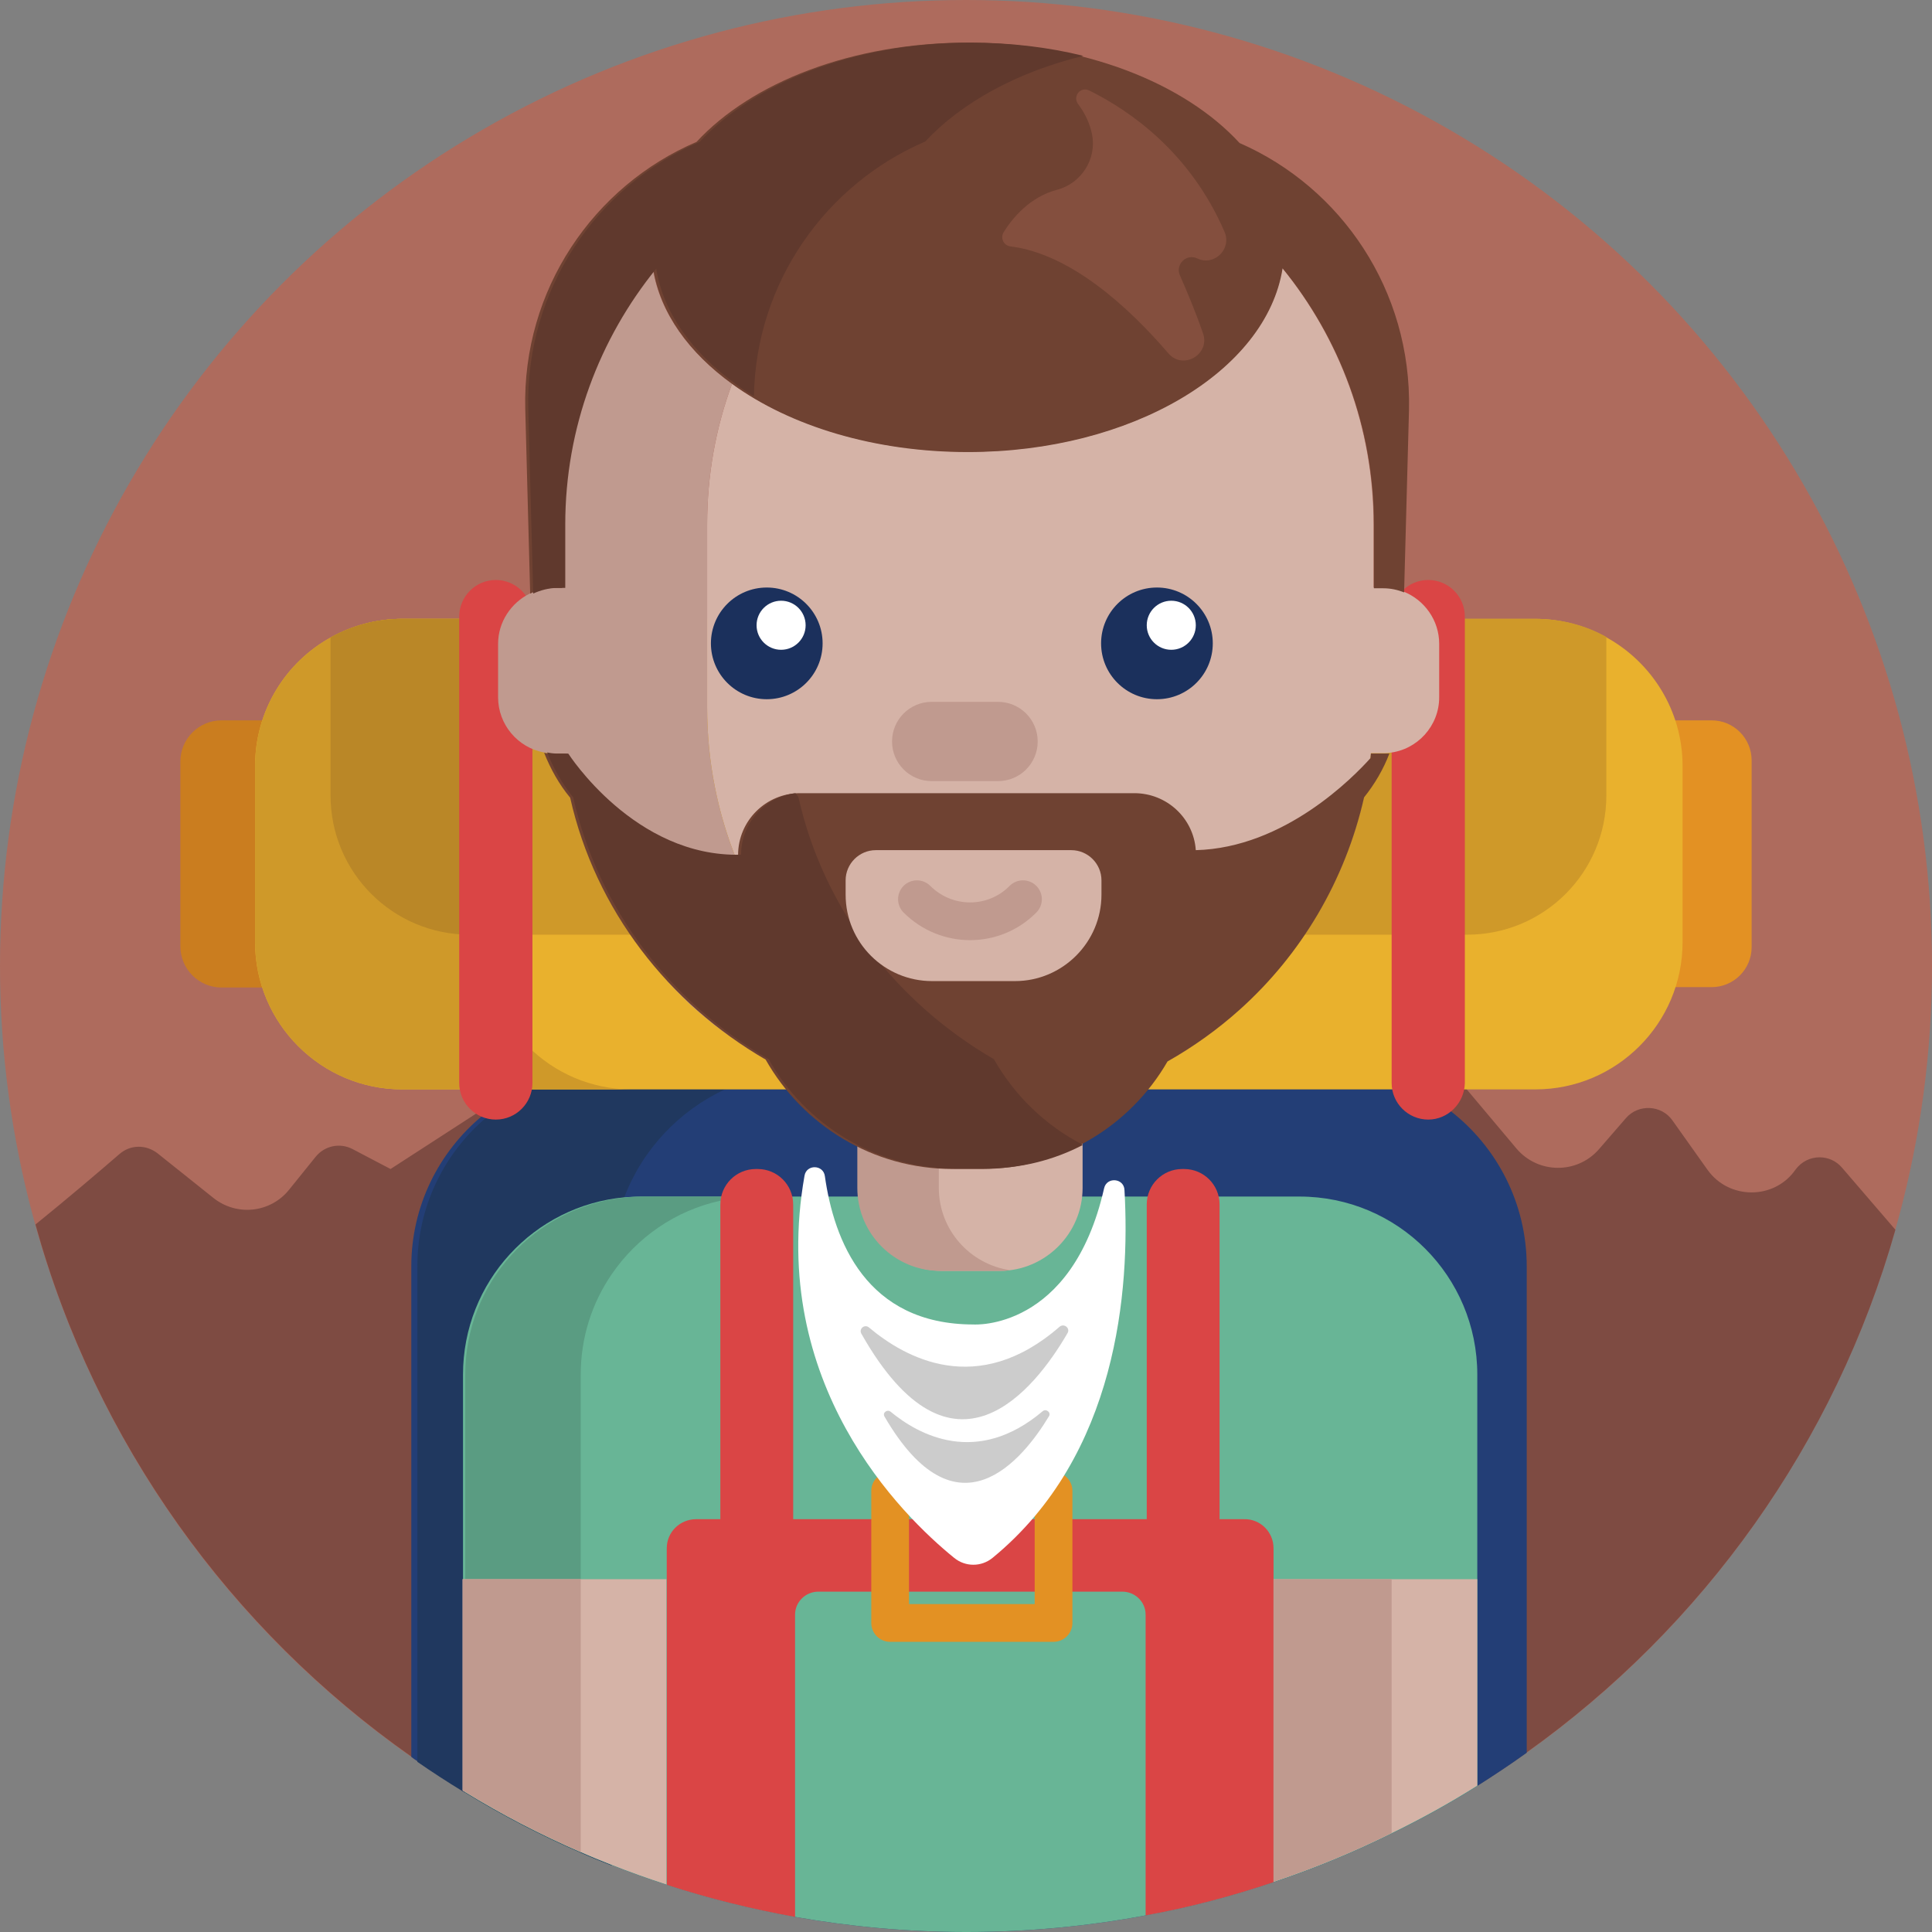<svg xmlns="http://www.w3.org/2000/svg" viewBox="0 0 512 512" style="enable-background:new 0 0 512 512" xml:space="preserve"><rect x="0" y="0" width="512" height="512" fill="#808080" stroke="none"/><style>.st6{fill:#da4545}.st16{fill:#fff}.st20{fill:#d5b3a7}.st21{fill:#c09a8f}.st23{fill:#1b305c}.st51{fill:#6f4232}.st60{fill:#cf9929}.st275{fill:#60392d}.st276{fill:#ccc}</style><g id="BULINE"><circle id="XMLID_1163_" cx="256" cy="256" r="256" style="fill:#ae6b5d"/></g><g id="Icons"><g id="XMLID_4077_"><path id="XMLID_1510_" d="M502.3 325.9c-16 56.6-51 105.2-97.7 138.5-4.3 3.1-8.7 6-13.1 8.8-7.3 4.6-14.9 8.8-22.7 12.6-10.1 5-20.5 9.3-31.3 12.9-11 3.7-22.3 6.7-33.9 8.8-15.4 2.9-31.3 4.4-47.5 4.4-15.5 0-30.7-1.4-45.4-4-11.6-2.1-22.9-4.9-34-8.5-4.9-1.6-9.7-3.3-14.5-5.2-2.8-1.1-5.5-2.2-8.2-3.4-10.6-4.6-20.8-9.9-30.6-15.9-.2-.1-.5-.3-.7-.4-4.1-2.5-8.1-5.1-12-7.8-.6-.4-1.2-.8-1.7-1.2-47.8-33.6-83.6-83.2-99.6-141 8.3-6.7 17.1-14.2 22.3-18.7 2.9-2.5 7-2.5 10-.2l14.9 11.9c6.2 4.9 15.1 3.9 20-2.2l7.1-8.8c2.4-2.9 6.4-3.7 9.7-2l10.1 5.3 22.7-14.7 9.9-6.4 5-3.2 4.9-3.2 32.2-20.9.1-.1.4-.2 20.7-13.4 4.5-2.9 14.1-9.2 2.8.8 3.3.9 36.9 10.4 23.2 6.5 32.8 9.2 12.5 3.2 39.3 10.1 10.1 2.6c1.6.4 3 1.3 4.1 2.5l5.1 6.1.6.8 13.2 15.7c5.7 6.7 16 6.8 21.8.2l7.2-8.3c3.3-3.8 9.4-3.5 12.3.6l9.3 13.1c5.7 8 17.7 8 23.3 0 1.6-2.2 4-3.3 6.4-3.3 2.2 0 4.4.9 6 2.8l14.1 16.4z" style="fill:#7e4b42"/><path id="XMLID_1335_" d="M75.9 261.7H58.7c-6 0-10.9-4.9-10.9-10.9v-49c0-6 4.9-10.9 10.9-10.9h17.1v70.8z" style="fill:#ca7d1f"/><path id="XMLID_1334_" d="M437.4 190.9h16.2c5.9 0 10.6 4.8 10.6 10.6V251c0 5.9-4.8 10.6-10.6 10.6h-16.2v-70.7z" style="fill:#e39123"/><path id="XMLID_1464_" d="M404.6 335.6v128.9c-4.3 3.1-8.7 6-13.1 8.8-7.3 4.6-14.9 8.8-22.7 12.6-10.1 5-20.5 9.3-31.3 12.9-11 3.7-22.3 6.7-33.9 8.8-15.4 2.9-31.3 4.4-47.5 4.4-15.5 0-30.7-1.4-45.4-4-11.6-2.1-22.9-4.9-34-8.5-4.9-1.6-9.7-3.3-14.5-5.2-2.8-1.1-5.5-2.2-8.2-3.4-10.6-4.6-20.8-9.9-30.6-15.9-.2-.1-.5-.3-.7-.4-4.1-2.5-8.1-5.1-12-7.8-.6-.4-1.2-.8-1.7-1.2v-130c0-16 7.3-30.3 18.7-39.8 3.4-2.8 7.2-5.3 11.3-7.2.7-.3 1.5-.7 2.2-1 3-1.2 6.2-2.2 9.5-2.8 3.2-.6 6.5-1 9.9-1H353c5.5 0 10.9.9 15.9 2.5 2 .6 4 1.4 5.8 2.3 3.5 1.6 6.8 3.6 9.8 5.9 12.2 9.5 20.1 24.4 20.1 41.1z" style="fill:#233e76"/><path id="XMLID_1377_" d="M213.8 283.9c-1.6 0-3.1.1-4.7.2-1.1.1-2.1.2-3.1.4-.2 0-.5.1-.7.1-4.6.8-9.1 2.2-13.2 4.1-12.2 5.7-21.9 16-26.7 28.7v.1c-2.1 5.7-3.3 11.8-3.3 18.2v158.7c-2.8-1.1-5.5-2.2-8.2-3.4-10.6-4.6-20.8-9.9-30.6-15.9-.2-.1-.5-.3-.7-.4-4.1-2.5-8.1-5.1-12-7.8V335.6c0-15.7 7-29.8 18.1-39.3 3.6-3 7.5-5.6 11.8-7.6.1-.1.3-.1.4-.2 3.2-1.4 6.6-2.6 10.2-3.4 3.6-.8 7.3-1.2 11.1-1.2h51.6z" style="fill:#20385f"/><path id="XMLID_1330_" d="M445.9 203v46.7c0 21.5-17.5 39-39 39H106.6c-21.5 0-39-17.5-39-39V203c0-14.7 8.1-27.5 20.1-34.1 5.6-3.1 12.1-4.9 18.9-4.9h300.2c6.9 0 13.3 1.8 18.9 4.9 12 6.6 20.2 19.4 20.2 34.1z" style="fill:#e9b12d"/><path id="XMLID_1329_" class="st60" d="M425.7 168.8v42c0 20.4-16.5 36.9-36.9 36.9H124.6c-20.4 0-36.9-16.5-36.9-36.9v-41.9c5.6-3.1 12.1-4.9 18.9-4.9h300.2c6.9 0 13.4 1.7 18.9 4.8z"/><path id="XMLID_1328_" class="st60" d="M167.4 288.7h-60.8c-21.5 0-39-17.5-39-39V203c0-14.7 8.1-27.5 20.1-34.1 5.6-3.1 12.1-4.9 18.9-4.9h60.8c-6.9 0-13.3 1.8-18.9 4.9-12 6.6-20.1 19.4-20.1 34.1v46.7c.1 21.5 17.5 39 39 39z"/><path id="XMLID_1327_" d="M167.4 164c-6.9 0-13.3 1.8-18.9 4.9-12 6.6-20.1 19.4-20.1 34.1v44.7h-3.9c-20.4 0-36.9-16.5-36.9-36.9v-41.9c5.6-3.1 12.1-4.9 18.9-4.9h60.9z" style="fill:#ba8727"/><path id="XMLID_1326_" class="st6" d="M131.4 296.7c-5.3 0-9.7-4.3-9.7-9.7V163.4c0-5.3 4.3-9.7 9.7-9.7 5.3 0 9.7 4.3 9.7 9.7V287c0 5.3-4.3 9.7-9.7 9.7z"/><path id="XMLID_1325_" class="st6" d="M378.5 296.7c-5.3 0-9.7-4.3-9.7-9.7V163.4c0-5.3 4.3-9.7 9.7-9.7 5.3 0 9.7 4.3 9.7 9.7V287c-.1 5.3-4.4 9.7-9.7 9.7z"/><path id="XMLID_1402_" d="M391.5 364.3v109c-7.3 4.6-14.9 8.8-22.7 12.6-10.1 5-20.5 9.3-31.3 12.9-11 3.7-22.3 6.7-33.9 8.8-15.4 2.9-31.3 4.4-47.5 4.4-15.5 0-30.7-1.4-45.4-4-11.6-2.1-22.9-4.9-34-8.5-4.9-1.6-9.7-3.3-14.5-5.2-2.8-1.1-5.5-2.2-8.2-3.4-10.6-4.6-20.8-9.9-30.6-15.9-.2-.1-.5-.3-.7-.4V364.3c0-24.6 18.8-44.8 42.8-47 1.4-.1 2.9-.2 4.4-.2h174.5c26 0 47.1 21.1 47.1 47.2z" style="fill:#68b596"/><path id="XMLID_1363_" d="M201.1 317.1c-3.5 0-6.9.4-10.2 1.1-11.9 2.6-22.1 9.7-28.8 19.5-5.2 7.6-8.2 16.7-8.2 26.6v126.6c-10.6-4.6-20.8-9.9-30.6-15.9V364.3c0-24.3 18.4-44.4 42.1-46.9 1.7-.2 3.4-.3 5.1-.3h30.6z" style="fill:#5a9c82"/><path id="XMLID_1322_" class="st20" d="M264.9 336.8h-15.2c-12.2 0-22-9.9-22-22v-36.3c0-12.2 9.9-22 22-22h15.2c12.2 0 22 9.9 22 22v36.3c0 12.1-9.9 22-22 22z"/><path id="XMLID_1320_" class="st21" d="M267.6 336.6c-1 .2-2.1.2-3.2.2h-15.2c-12.2 0-22-9.9-22-22v-36.3c0-12.2 9.9-22 22-22h15.2c1.1 0 2.1.1 3.2.2-10.6 1.5-18.8 10.7-18.8 21.8v36.3c0 11.1 8.2 20.2 18.8 21.8z"/><path id="XMLID_1319_" class="st20" d="M372 156.8c-1.7-.7-3.5-1.1-5.5-1.1H364V139c0-25.8-9.1-49.4-24.2-68-4.3 27.4-40 48.7-83.4 48.7-24.8 0-47-7-62.4-18-4.3 11.6-6.6 24.2-6.6 37.3v48.6c0 14.3 2.8 28 7.9 40.5 13.7 33.6 43.8 58.7 80.4 65.3 9.7-1.7 18.9-4.8 27.4-8.9 9.2-4.4 17.7-10.2 25.3-17 16.2-14.6 28-34.1 33-56.2.8-3.5 1.4-7 1.8-10.6.1-.4.1-.7.1-1.1h3.2c.6 0 1.1 0 1.7-.1 7.4-.8 13.2-7.1 13.2-14.7v-14.2c0-6.2-3.9-11.6-9.4-13.8z"/><path id="XMLID_1318_" class="st21" d="M195.3 228.1c-5.1-12.5-7.9-26.2-7.9-40.5V139c0-13.1 2.3-25.7 6.6-37.3-11.5-8.3-19.1-18.8-21-30.5-15 18.5-24.1 42.1-24.1 67.8v16.8h-2c-2.3 0-4.5.6-6.5 1.5-4.9 2.4-8.4 7.5-8.4 13.3v14.2c0 7.2 5.2 13.3 12.1 14.6.9.2 1.8.3 2.8.3h2.7c.1 1.1.3 2.1.4 3.2 0 .3.1.6.1.9.1.8.3 1.6.4 2.4 0 .3.1.5.1.8.2 1 .4 2 .6 2.9.1.3.1.6.2.9.1.5.2 1.1.4 1.6 0 .2.1.3.1.5.1.4.2.7.3 1.1.2.7.4 1.5.6 2.2.1.4.2.7.3 1.1.2.8.5 1.6.7 2.3.1.4.3.8.4 1.2.2.6.4 1.1.6 1.7.1.4.3.8.4 1.2.3.8.6 1.7.9 2.5.2.4.3.8.5 1.2.2.5.4 1.1.6 1.6.2.4.4.9.5 1.3.2.5.5 1.1.7 1.6.2.5.5 1.1.8 1.6l.9 1.8c.2.4.4.9.6 1.3.2.5.5.9.7 1.4.2.4.4.8.7 1.3.4.6.7 1.3 1.1 1.9l.9 1.5c.3.5.5.9.8 1.4.3.4.5.8.8 1.2.3.5.6.9.9 1.3.3.4.6.9.9 1.3.4.6.9 1.3 1.3 1.9.3.4.5.7.8 1.1.3.4.6.9 1 1.3.3.4.5.7.8 1.1.4.6.9 1.1 1.3 1.7.3.4.7.8 1 1.2.4.5.8.9 1.2 1.4.3.3.6.7.8 1 .4.5.8.9 1.2 1.4.2.3.5.6.7.8.6.7 1.2 1.3 1.9 2l.8.8 1.4 1.4.8.8c.6.6 1.3 1.2 2 1.8.2.1.3.3.5.4.6.6 1.3 1.1 1.9 1.6.2.2.5.4.7.6l1.8 1.5c.2.1.4.3.6.4l2.4 1.8c.2.1.3.2.5.3l2.1 1.5c.2.1.4.3.6.4 1.7 1.2 3.4 2.3 5.2 3.4.1.1.3.2.4.2.9.5 1.7 1 2.6 1.5 0 0 .1 0 .1.1 1.9 1.1 3.9 2.1 5.9 3.1 0 0 .1 0 .1.1 2.6 1.3 5.3 2.4 8 3.5 0 0 .1 0 .1.1l2.4.9c.2.1.4.1.5.2.7.3 1.4.5 2.2.7.2.1.4.1.6.2.8.2 1.5.5 2.3.7.1 0 .3.1.4.1.9.3 1.9.5 2.8.8h.1c.9.2 1.7.4 2.6.6.3.1.5.1.8.2.6.1 1.3.3 2 .4.3.1.6.1.9.2.6.1 1.3.2 1.9.4.3.1.6.1.9.2.7.1 1.5.2 2.2.4.2 0 .4.1.6.1.9.1 1.9.3 2.8.4.3 0 .5.1.8.1.7.1 1.4.1 2 .2.3 0 .7.1 1 .1.6 0 1.2.1 1.9.1.4 0 .7 0 1.1.1.6 0 1.3.1 2 .1h3.8c1.5 0 2.9 0 4.3-.1h1l4.2-.3c.2 0 .4 0 .6-.1 1.3-.1 2.6-.3 3.8-.4.3 0 .5-.1.8-.1 1.4-.2 2.8-.4 4.2-.7h.2c-36.6-6.8-66.7-31.9-80.4-65.5z"/><path id="XMLID_1314_" class="st6" d="M200.8 416.2h-.5c-5.2 0-9.4-4.2-9.4-9.4v-87.6c0-5.2 4.2-9.4 9.4-9.4h.5c5.2 0 9.4 4.2 9.4 9.4v87.6c-.1 5.2-4.3 9.4-9.4 9.4z"/><path id="XMLID_1313_" class="st6" d="M313.8 416.2h-.5c-5.2 0-9.4-4.2-9.4-9.4v-87.6c0-5.2 4.2-9.4 9.4-9.4h.5c5.2 0 9.4 4.2 9.4 9.4v87.6c0 5.2-4.2 9.4-9.4 9.4z"/><path id="XMLID_1366_" class="st6" d="M337.5 410.3v88.5c-11 3.7-22.3 6.7-33.9 8.8v-79.7c0-3.4-2.8-6.1-6.2-6.1h-80.5c-3.4 0-6.2 2.7-6.2 6.1V508c-11.6-2.1-22.9-4.9-34-8.5v-89.2c0-4.3 3.5-7.7 7.8-7.7h145.2c4.3-.1 7.8 3.4 7.8 7.7z"/><path id="XMLID_1311_" style="fill:none;stroke:#e39123;stroke-width:10;stroke-linecap:round;stroke-linejoin:round;stroke-miterlimit:10" d="M235.9 395.1h43.3v35h-43.3z"/><path id="XMLID_1364_" class="st20" d="M176.6 418.5v80.9c-4.9-1.6-9.7-3.3-14.5-5.2-2.8-1.1-5.5-2.2-8.2-3.4-10.6-4.6-20.8-9.9-30.6-15.9-.2-.1-.5-.3-.7-.4v-56h54z"/><path id="XMLID_1361_" class="st21" d="M153.9 418.5v72.3c-10.6-4.6-20.8-9.9-30.6-15.9-.2-.1-.5-.3-.7-.4v-56h31.3z"/><path id="XMLID_1359_" class="st20" d="M391.5 418.5v54.7c-7.3 4.6-14.9 8.8-22.7 12.6-10.1 5-20.5 9.3-31.3 12.9v-80.2h54z"/><path id="XMLID_1357_" class="st21" d="M368.8 418.5v67.3c-10.1 5-20.5 9.3-31.3 12.9v-80.2h31.3z"/><circle id="XMLID_1305_" class="st23" cx="203.2" cy="170.5" r="14.8"/><circle id="XMLID_1304_" class="st16" cx="207" cy="165.7" r="6.5"/><circle id="XMLID_1303_" class="st23" cx="306.6" cy="170.5" r="14.8"/><circle id="XMLID_1302_" class="st16" cx="310.4" cy="165.7" r="6.5"/><path id="XMLID_1301_" class="st21" d="M264.5 207h-17.6c-5.8 0-10.5-4.7-10.5-10.5s4.7-10.5 10.5-10.5h17.6c5.8 0 10.5 4.7 10.5 10.5s-4.7 10.5-10.5 10.5z"/><g id="XMLID_1298_"><path id="XMLID_1300_" class="st51" d="M366.5 199.7h-3.2c0 .4-.1.7-.1 1.1v.1c-4.4 4.9-22.7 23.8-46.3 24.4-.6-8.5-7.7-15.1-16.3-15.1H212c-9 0-16.4 7.3-16.4 16.4-28.2.7-45.8-26.8-45.8-26.8l-.1.1v-.1H147c-1 0-1.9-.1-2.8-.3 1.7 4.3 4 8.4 6.9 11.9 6.7 29.8 26.1 54.5 51.8 69.4 9.8 17.3 28.3 29 49.6 29h7.6c21.1 0 39.5-11.5 49.3-28.5 6.9-3.9 13.3-8.5 19.1-13.7 16.3-14.6 28-34.2 33-56.3 2.8-3.5 5.1-7.4 6.7-11.6h-1.7z"/><path id="XMLID_1299_" class="st51" d="M328.5 37.9c-14.6-15.9-41.4-26.6-72.1-26.6-30.5 0-57.2 10.5-71.8 26.3-27.3 11.7-46.2 39.2-45.4 70.8l1.3 48.9c2-1 4.2-1.5 6.5-1.5h2V139c0-25.7 9-49.3 24.1-67.8.1-.2.3-.3.4-.4-.1.2-.3.3-.4.5 1.9 11.7 9.5 22.2 21 30.5 15.3 11.1 37.6 18 62.4 18 43.4 0 79.1-21.4 83.4-48.7 15.1 18.5 24.2 42.2 24.2 68v16.8h2.5c1.9 0 3.8.4 5.5 1.1l1.3-48.4c.7-31.6-17.9-58.9-44.9-70.7z"/></g><g id="XMLID_1281_"><path id="XMLID_1283_" class="st275" d="M287 303.4c-7.8 4.1-16.7 6.3-26.1 6.3h-7.6c-21.3 0-39.9-11.7-49.6-29-25.7-14.9-45.1-39.6-51.8-69.4-2.9-3.6-5.2-7.6-6.9-11.9.9.2 1.8.3 2.8.3h2.7v.1l.1-.1s17.6 27.6 45.8 26.8c0-8.4 6.3-15.3 14.4-16.3.3.4.6.7.8 1.1 6.7 29.8 26.1 54.5 51.8 69.4 5.5 9.7 13.7 17.6 23.6 22.7z"/><path id="XMLID_1282_" class="st275" d="M287.1 14.8c-17.6 4.3-32.3 12.4-41.9 22.7-26.3 11.3-44.9 37.3-45.4 67.5-1.7-1-3.4-2.1-4.9-3.3-11.5-8.3-19.1-18.8-21-30.5-15 18.5-24.1 42.1-24.1 67.8v16.8h-2c-2.3 0-4.5.6-6.5 1.5l-1.3-48.9c-.8-31.6 18.1-59.1 45.4-70.8 14.7-15.8 41.3-26.3 71.8-26.3 10.5 0 20.6 1.2 29.9 3.5z"/></g><path id="XMLID_1279_" class="st20" d="M269 260h-22c-12.6 0-22.9-10.2-22.9-22.9v-3.8c0-4.4 3.6-8 8-8h51.8c4.4 0 8 3.6 8 8v3.8c0 12.6-10.3 22.9-22.9 22.9z"/><path id="XMLID_1277_" d="M243 238.3c7.8 7.8 20.4 7.8 28.1 0" style="fill:none;stroke:#c09a8f;stroke-width:10;stroke-linecap:round;stroke-miterlimit:10"/><path id="XMLID_1273_" class="st16" d="M213.2 311.6c.5-3.1 5-3 5.4.1 2.4 17 10.9 39.3 39.4 39.3 0 0 26 1.8 34.6-36.1.7-3.1 5.3-2.7 5.4.5 1.5 26.4-1.8 70.2-34.9 97.4-3 2.5-7.3 2.5-10.3 0-13.8-11.2-49.3-46.1-39.6-101.2z"/><path id="XMLID_1169_" class="st276" d="M230.3 351.8c9.5 8 28.7 18.8 50.5-.2 1.2-1 2.9.4 2.1 1.7-8.7 15-30.5 42.7-54.6.2-.8-1.3.8-2.7 2-1.7z"/><path id="XMLID_1168_" class="st276" d="M236 374.1c7.5 6.2 22.9 14.6 40.3-.1.9-.8 2.3.3 1.7 1.3-7 11.6-24.4 33.1-43.6.1-.6-1 .7-2 1.6-1.3z"/><path id="XMLID_4078_" d="M288.7 24c11.1 5.5 26.8 16.6 35.8 37.4 2 4.6-2.7 9.2-7.2 7.1-2.9-1.4-5.9 1.6-4.6 4.5 1.9 4.3 4.2 9.8 6.1 15.3 2 5.6-5.3 9.9-9.2 5.3-10.4-12.1-25.8-26.3-41.8-28.3-1.8-.2-2.8-2.2-1.8-3.8 2.3-3.7 6.9-9.3 14.1-11.2 6.5-1.7 10.6-8.2 9.3-14.7-.5-2.5-1.6-5.2-3.6-7.9-1.7-2.1.5-4.9 2.9-3.7z" style="fill:#844f3e"/></g></g></svg>